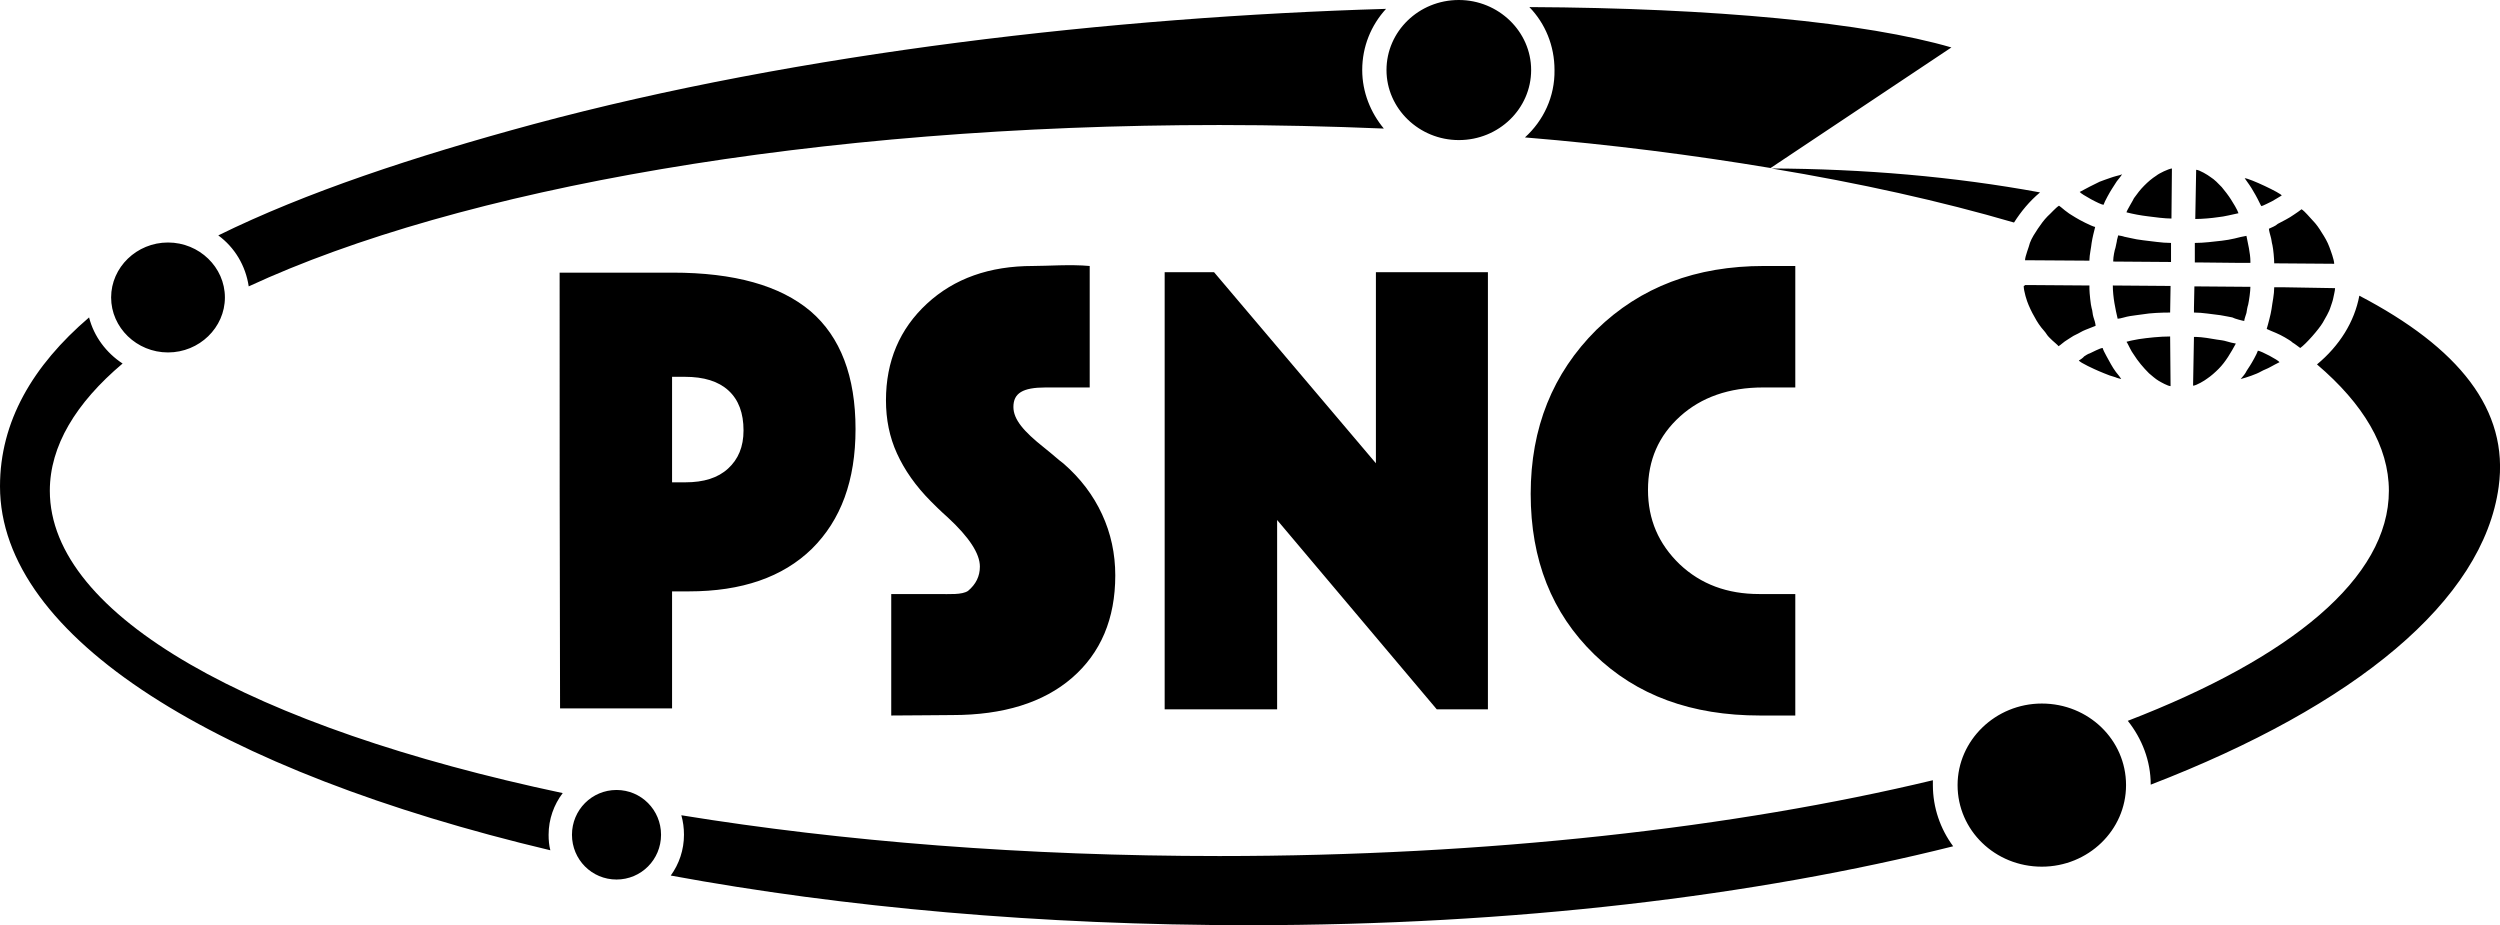 <svg width="127" height="47" viewBox="0 0 127 47" fill="none" xmlns="http://www.w3.org/2000/svg">
<g clip-path="url(#clip0)">
<path fill-rule="evenodd" clip-rule="evenodd" d="M45.275 36.348V30.177C46.328 30.177 46.799 30.177 47.628 30.177C48.255 30.177 48.86 30.222 49.173 30.02C49.577 29.682 49.778 29.276 49.778 28.781C49.778 28.128 49.241 27.295 48.143 26.281C47.762 25.943 47.493 25.673 47.292 25.471C46.508 24.682 45.947 23.872 45.567 23.038C45.186 22.205 45.007 21.304 45.007 20.336C45.007 18.354 45.701 16.71 47.09 15.426C48.479 14.143 50.271 13.512 52.467 13.512C53.228 13.512 54.371 13.422 55.357 13.512V19.683C54.169 19.683 54.304 19.683 53.116 19.683C51.951 19.683 51.481 19.976 51.481 20.674C51.481 21.304 51.996 21.912 53.049 22.746C53.475 23.083 53.788 23.376 54.035 23.556C54.886 24.299 55.536 25.155 55.984 26.124C56.432 27.092 56.656 28.128 56.656 29.231C56.656 31.438 55.917 33.172 54.461 34.434C53.004 35.695 50.966 36.325 48.389 36.325C47.583 36.325 46.396 36.348 45.275 36.348ZM34.141 24.502H34.477H34.813C35.754 24.502 36.471 24.277 36.986 23.804C37.502 23.331 37.771 22.701 37.771 21.867C37.771 20.989 37.524 20.313 37.009 19.84C36.494 19.367 35.754 19.142 34.791 19.142H34.477H34.141V24.502ZM28.429 13.85H34.164C37.3 13.85 39.63 14.503 41.176 15.809C42.699 17.116 43.461 19.12 43.461 21.8C43.461 24.412 42.721 26.416 41.243 27.88C39.764 29.322 37.681 30.042 34.993 30.042H34.141V35.987H28.451C28.429 28.601 28.429 21.237 28.429 13.85ZM59.165 36.033V13.828H61.674L69.896 23.534V13.828H75.586V36.033H72.987L64.878 26.416V36.033H59.165ZM91.178 36.348C90.685 36.348 89.924 36.348 89.408 36.348C85.936 36.348 83.136 35.334 80.985 33.24C78.834 31.146 77.759 28.443 77.759 25.088C77.759 21.732 78.879 18.962 81.097 16.755C83.337 14.571 86.16 13.512 89.61 13.512C90.081 13.512 90.685 13.512 91.201 13.512V19.683C90.708 19.683 89.834 19.683 89.565 19.683C87.84 19.683 86.429 20.178 85.354 21.147C84.256 22.137 83.718 23.376 83.718 24.885C83.718 26.394 84.256 27.633 85.331 28.668C86.406 29.682 87.751 30.177 89.364 30.177C89.722 30.177 90.416 30.177 91.201 30.177V36.258V36.348H91.178Z" fill="black"/>
<path fill-rule="evenodd" clip-rule="evenodd" d="M63.466 47C76.93 47 89.162 45.514 99.221 42.991C98.571 42.113 98.19 41.032 98.19 39.884C98.19 39.794 98.19 39.726 98.19 39.636C88.154 42.045 75.586 43.487 61.943 43.487C52.086 43.487 42.789 42.744 34.612 41.415C34.702 41.73 34.746 42.068 34.746 42.406C34.746 43.172 34.5 43.892 34.074 44.478C42.856 46.099 52.87 47 63.466 47ZM105.606 18.309C105.65 18.422 106.457 18.782 106.614 18.849C106.793 18.917 106.972 19.007 107.174 19.075C107.263 19.097 107.375 19.142 107.465 19.165C107.555 19.21 107.689 19.232 107.756 19.255C107.756 19.232 107.532 18.94 107.487 18.895C107.398 18.782 107.308 18.624 107.241 18.512C107.151 18.332 106.86 17.859 106.815 17.678C106.681 17.678 106.278 17.904 106.166 17.949C106.076 17.971 105.942 18.061 105.874 18.106C105.83 18.174 105.628 18.309 105.606 18.309ZM102.805 14.526C102.805 14.796 102.962 15.291 103.052 15.494C103.186 15.809 103.298 16.012 103.455 16.282C103.522 16.395 103.612 16.53 103.701 16.642C103.791 16.755 103.903 16.868 103.97 16.98C104.037 17.093 104.172 17.206 104.261 17.296C104.306 17.341 104.553 17.543 104.575 17.588C104.687 17.521 104.844 17.363 105.001 17.273C105.158 17.183 105.292 17.07 105.449 17.003C105.606 16.935 105.762 16.823 105.942 16.755C106.098 16.688 106.3 16.62 106.457 16.552C106.457 16.462 106.39 16.215 106.345 16.102C106.3 15.967 106.3 15.764 106.255 15.652C106.21 15.517 106.143 14.863 106.143 14.683V14.503L103.164 14.481H102.85V14.526H102.805ZM110.243 17.093C109.728 17.093 109.1 17.16 108.652 17.228C108.54 17.251 108.406 17.273 108.294 17.296C108.227 17.318 108.159 17.318 108.115 17.341C108.025 17.363 108.003 17.341 108.07 17.431C108.182 17.633 108.249 17.814 108.383 17.994C108.608 18.354 108.876 18.669 109.168 18.962C109.302 19.075 109.504 19.255 109.66 19.345C109.772 19.413 110.131 19.615 110.265 19.615L110.243 17.093ZM111.408 19.593C111.565 19.593 112.013 19.323 112.125 19.232C112.326 19.097 112.528 18.917 112.707 18.737C113.066 18.377 113.334 17.904 113.581 17.453C113.536 17.453 113.155 17.363 113.11 17.341C112.976 17.296 112.774 17.273 112.618 17.251C112.371 17.206 111.833 17.116 111.565 17.116H111.453L111.408 19.593ZM113.827 19.255C114.096 19.187 114.634 19.007 114.858 18.872C115.015 18.782 115.171 18.737 115.328 18.647C115.418 18.602 115.732 18.422 115.799 18.399C115.732 18.287 114.88 17.836 114.701 17.814C114.656 17.971 114.387 18.444 114.298 18.579C114.231 18.692 114.141 18.805 114.074 18.94C114.007 19.052 113.917 19.142 113.827 19.255ZM114.007 16.305C114.007 16.215 114.096 15.989 114.119 15.899C114.141 15.764 114.163 15.607 114.208 15.472C114.253 15.269 114.32 14.796 114.32 14.571L111.475 14.548L111.453 15.629V15.877C111.901 15.877 112.371 15.967 112.797 16.012C112.954 16.035 113.267 16.102 113.402 16.125C113.514 16.192 113.962 16.305 114.007 16.305ZM107.577 16.192C107.711 16.192 108.025 16.079 108.204 16.057C108.406 16.035 108.63 15.989 108.854 15.967C109.235 15.899 109.817 15.877 110.243 15.877L110.265 14.526L107.331 14.503C107.331 15.089 107.465 15.719 107.577 16.192ZM116.852 17.678C117.143 17.476 117.793 16.733 117.994 16.395C118.129 16.147 118.308 15.877 118.397 15.584C118.442 15.449 118.509 15.269 118.532 15.134C118.554 14.999 118.621 14.773 118.621 14.638L116 14.593H115.53C115.53 14.976 115.44 15.336 115.395 15.697C115.373 15.832 115.328 16.057 115.283 16.215C115.261 16.327 115.171 16.62 115.149 16.71C115.283 16.778 115.463 16.845 115.619 16.913C115.776 16.98 115.911 17.048 116.068 17.138C116.202 17.228 116.359 17.296 116.471 17.408C116.56 17.453 116.784 17.633 116.852 17.678ZM115.261 11.62C115.261 11.711 115.328 11.936 115.351 12.026C115.395 12.161 115.395 12.296 115.44 12.454C115.485 12.656 115.53 13.152 115.53 13.377L118.577 13.4C118.577 13.197 118.397 12.724 118.33 12.544C118.241 12.296 118.084 12.026 117.949 11.823C117.815 11.598 117.658 11.373 117.479 11.193C117.322 11.035 117.098 10.742 116.919 10.63C116.807 10.72 116.672 10.81 116.538 10.9C116.404 10.99 116.269 11.08 116.135 11.148C116 11.215 115.844 11.305 115.709 11.373C115.597 11.485 115.395 11.553 115.261 11.62ZM113.827 13.355H114.32V13.264C114.32 12.882 114.186 12.319 114.119 11.981C113.962 12.003 113.693 12.071 113.514 12.116C113.312 12.161 113.088 12.206 112.864 12.229C112.438 12.274 111.968 12.341 111.497 12.341V13.332H111.654L113.827 13.355ZM107.353 13.22V13.287L110.288 13.309V12.341C109.795 12.341 109.324 12.251 108.876 12.206C108.675 12.184 108.406 12.139 108.227 12.093C108.115 12.071 108.003 12.048 107.913 12.026C107.868 12.003 107.644 11.958 107.599 11.958C107.599 12.026 107.532 12.184 107.532 12.274C107.51 12.386 107.487 12.476 107.465 12.589C107.42 12.701 107.353 13.062 107.353 13.22ZM102.872 13.22L106.143 13.242V13.197C106.143 12.972 106.233 12.566 106.255 12.341C106.3 12.048 106.367 11.801 106.434 11.53C106.233 11.485 105.628 11.17 105.449 11.057C105.314 10.967 105.135 10.877 105.001 10.765C104.866 10.675 104.732 10.54 104.597 10.449C104.418 10.562 104.194 10.832 104.015 10.99C103.836 11.17 103.657 11.418 103.522 11.62C103.388 11.823 103.208 12.093 103.119 12.341C103.074 12.544 102.872 13.017 102.872 13.22ZM114.88 10.472C114.925 10.472 115.373 10.247 115.418 10.224C115.507 10.179 115.866 9.954 115.911 9.931C115.888 9.819 114.275 9.053 114.029 9.053C114.186 9.278 114.343 9.481 114.477 9.729C114.544 9.841 114.611 9.954 114.679 10.089C114.701 10.112 114.858 10.472 114.88 10.472ZM111.52 11.125C111.878 11.125 112.371 11.08 112.662 11.035C112.842 11.012 113.021 10.99 113.2 10.945C113.334 10.922 113.581 10.855 113.715 10.832C113.67 10.675 113.424 10.269 113.334 10.134C113.222 9.954 112.998 9.661 112.864 9.504C112.662 9.301 112.528 9.143 112.282 8.986C112.17 8.896 111.721 8.625 111.565 8.625L111.52 11.125ZM108.025 10.787C108.383 10.877 108.742 10.945 109.123 10.99C109.459 11.035 109.974 11.102 110.31 11.102L110.333 8.603V8.558C110.153 8.58 109.683 8.805 109.548 8.918C109.302 9.076 109.123 9.233 108.921 9.436C108.72 9.639 108.585 9.819 108.406 10.067C108.361 10.179 108.047 10.675 108.025 10.787ZM105.65 9.751C105.718 9.864 106.703 10.404 106.86 10.404C106.905 10.247 107.196 9.729 107.286 9.594C107.375 9.459 107.443 9.346 107.532 9.211C107.577 9.166 107.801 8.873 107.801 8.851C107.779 8.873 107.532 8.941 107.51 8.941C107.398 8.963 107.308 9.008 107.219 9.031C107.017 9.098 106.838 9.166 106.658 9.233C106.322 9.391 105.986 9.571 105.65 9.751ZM103.724 35.74C106.098 35.74 108.003 37.587 108.003 39.884C108.003 42.181 106.076 44.027 103.724 44.027C101.349 44.027 99.445 42.181 99.445 39.884C99.445 37.609 101.371 35.74 103.724 35.74ZM109.257 39.861C109.257 38.645 108.809 37.519 108.092 36.618C116.381 33.42 121.355 29.367 121.355 24.93C121.355 22.678 120.055 20.516 117.703 18.512C118.845 17.566 119.607 16.35 119.854 15.021C124.894 17.656 127.47 20.809 126.933 24.727C126.149 30.515 119.652 35.852 109.257 39.861ZM103.634 9.774C103.096 10.224 102.671 10.742 102.312 11.305C98.616 10.224 94.472 9.301 89.991 8.558C94.673 8.58 99.221 8.963 103.634 9.774ZM31.319 44.68C32.573 44.68 33.581 43.667 33.581 42.406C33.581 41.145 32.573 40.131 31.319 40.131C30.064 40.131 29.056 41.145 29.056 42.406C29.056 43.667 30.064 44.68 31.319 44.68ZM28.586 40.289C12.859 36.956 2.531 31.303 2.531 24.93C2.531 22.655 3.853 20.471 6.228 18.467C5.399 17.926 4.772 17.093 4.525 16.125C1.658 18.579 0 21.417 0 24.705C0 32.407 11.089 39.185 27.958 43.194C27.891 42.946 27.869 42.676 27.869 42.406C27.869 41.618 28.138 40.874 28.586 40.289ZM74.108 0C76.124 0 77.782 1.599 77.782 3.558C77.782 5.517 76.146 7.116 74.108 7.116C72.091 7.116 70.434 5.517 70.434 3.558C70.434 1.599 72.069 0 74.108 0ZM8.535 12.319C10.126 12.319 11.425 13.58 11.425 15.111C11.425 16.642 10.126 17.904 8.535 17.904C6.945 17.904 5.645 16.642 5.645 15.111C5.645 13.58 6.945 12.319 8.535 12.319ZM12.635 14.548C23.321 9.594 41.4 6.351 61.943 6.351C64.788 6.351 67.566 6.418 70.299 6.531C69.627 5.72 69.201 4.684 69.201 3.558C69.201 2.365 69.65 1.284 70.411 0.45C56.634 0.856 40.661 2.657 27.107 6.306C21.036 7.95 15.525 9.774 11.089 11.958C11.918 12.566 12.478 13.49 12.635 14.548ZM77.468 6.981C81.859 7.342 86.026 7.882 89.946 8.535L99.131 2.41C94.808 1.149 87.079 0.405 77.692 0.36C78.499 1.194 78.969 2.32 78.969 3.558C78.991 4.909 78.409 6.126 77.468 6.981Z" fill="black"/>
</g>
<defs>
<clipPath id="clip0">
<rect width="127" height="47" fill="white"/>
</clipPath>
</defs>
</svg>
